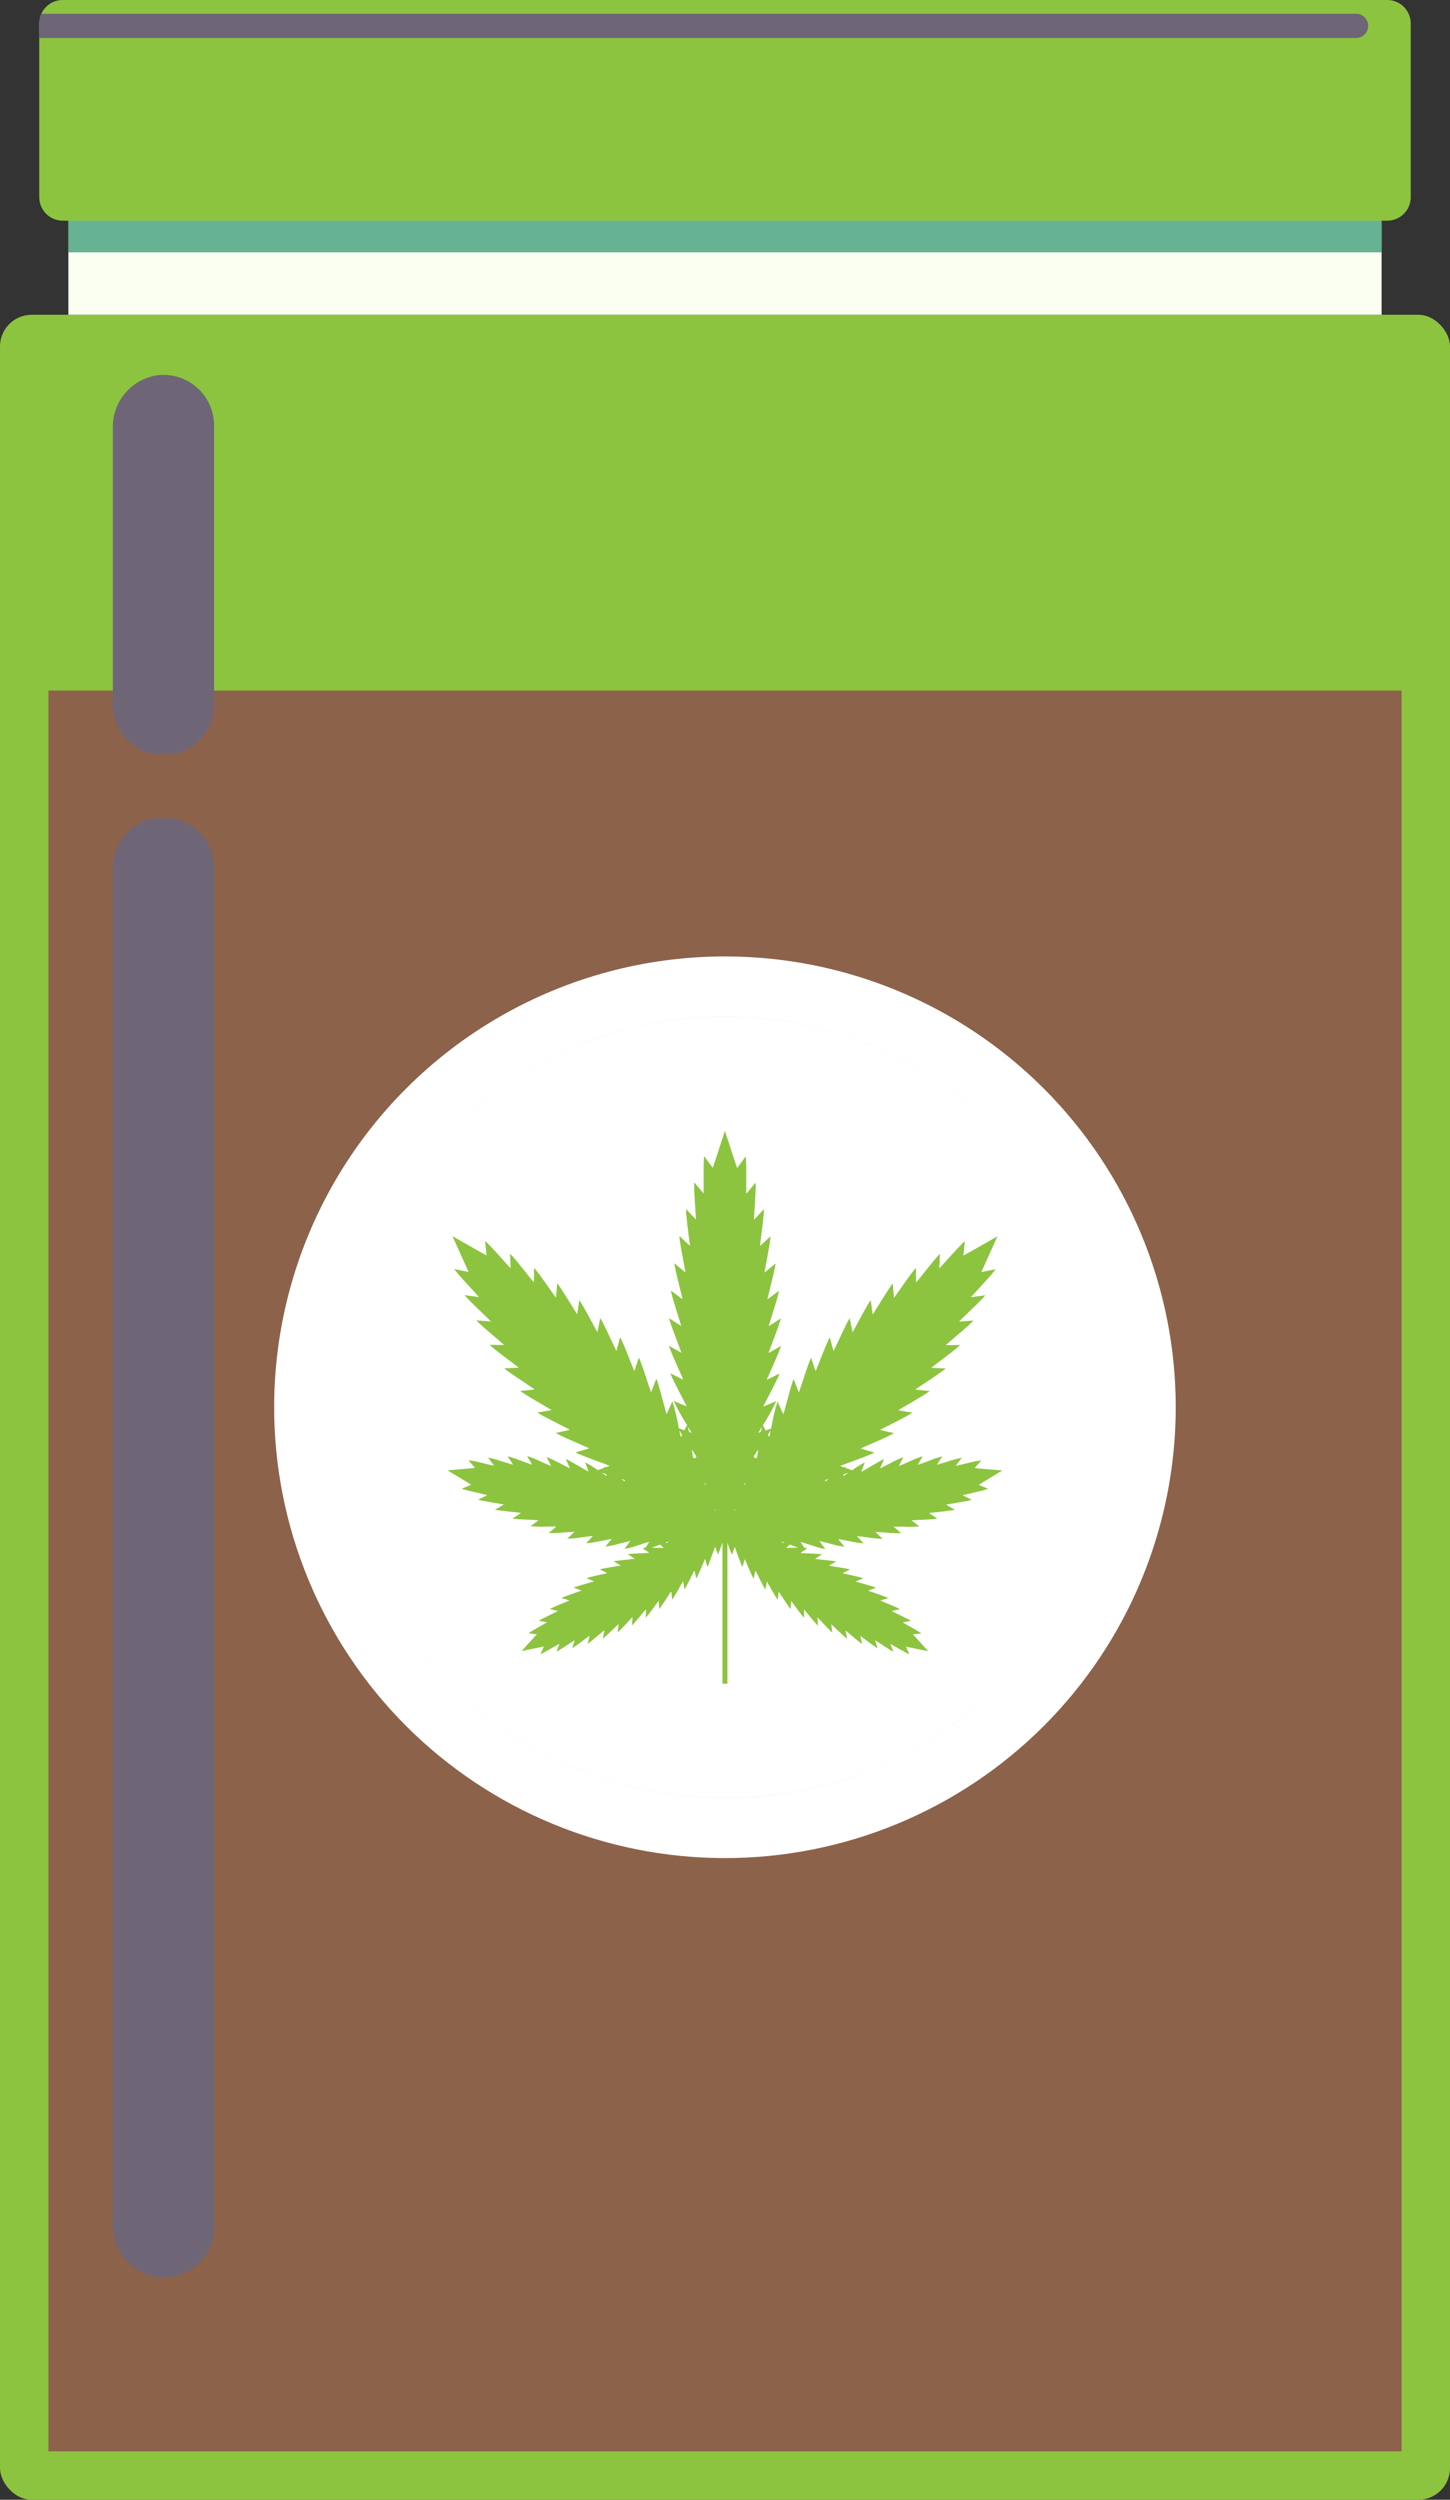 <svg xmlns="http://www.w3.org/2000/svg" xmlns:xlink="http://www.w3.org/1999/xlink" width="87.464" height="150.774" viewBox="0 0 87.464 150.774"><rect x="0" y="0" width="87.464" height="150.774" fill="#333333" stroke="none"/><defs><clipPath id="clip-path"><rect id="Rectangle_404" data-name="Rectangle 404" width="87.464" height="131.789" rx="1.913" fill="#8cc43f"></rect></clipPath><clipPath id="clip-path-2"><rect id="Rectangle_406" data-name="Rectangle 406" width="81.623" height="106.205" fill="#8c624b"></rect></clipPath><clipPath id="clip-path-3"><path id="Path_21244" data-name="Path 21244" d="M14.5,77.775A27.192,27.192,0,1,0,41.695,50.583,27.192,27.192,0,0,0,14.5,77.775" transform="translate(-14.503 -50.583)" fill="#fff"></path></clipPath><clipPath id="clip-path-4"><rect id="Rectangle_408" data-name="Rectangle 408" width="87.463" height="150.774" fill="none"></rect></clipPath><linearGradient id="linear-gradient" x1="-0.428" y1="1.898" x2="-0.404" y2="1.898" gradientUnits="objectBoundingBox"><stop offset="0" stop-color="#fff"></stop><stop offset="1" stop-color="#b5d2b5"></stop></linearGradient><clipPath id="clip-path-5"><rect id="Rectangle_410" data-name="Rectangle 410" width="79.215" height="5.678" fill="#fafff2"></rect></clipPath><clipPath id="clip-path-6"><rect id="Rectangle_412" data-name="Rectangle 412" width="79.215" height="1.915" fill="#66b394"></rect></clipPath><clipPath id="clip-path-7"><path id="Path_21246" data-name="Path 21246" d="M3.489,0A1.415,1.415,0,0,0,2.2.832a1.433,1.433,0,0,0-.123.584V11.894A1.416,1.416,0,0,0,3.489,13.31h79.9a1.416,1.416,0,0,0,1.416-1.416V1.416A1.417,1.417,0,0,0,83.391,0Z" transform="translate(-2.073 -0.001)" fill="#8cc43f"></path></clipPath><clipPath id="clip-path-9"><rect id="Rectangle_414" data-name="Rectangle 414" width="87.463" height="131.789" fill="none"></rect></clipPath><clipPath id="clip-path-10"><rect id="Rectangle_415" data-name="Rectangle 415" width="6.108" height="22.874" fill="none"></rect></clipPath><clipPath id="clip-path-11"><rect id="Rectangle_416" data-name="Rectangle 416" width="6.108" height="87.999" fill="none"></rect></clipPath><clipPath id="clip-path-12"><path id="Path_21250" data-name="Path 21250" d="M35.994,84.953c.162-.059.341-.127.5-.189.106.09.23.2.227.2a.284.284,0,0,1-.043,0c-.109,0-.409-.007-.687-.01m8.1.009s.121-.108.226-.2c.163.063.343.13.5.189-.276,0-.576.01-.685.01a.284.284,0,0,1-.043,0m-7.29-.314c.111-.042.187-.071.192-.07a.522.522,0,0,1-.042.079l-.149-.009m7.022-.07s.08.027.19.07l-.149.009a.45.45,0,0,1-.041-.079M39.8,82.7c0-.016,0-.04,0-.071l.043.055-.016.019-.025,0m1.171-.016.046-.055,0,.071-.024,0-.017-.019m-1.778-1.532c0-.026-.008-.066-.013-.114.03.039.054.071.068.092-.007.009-.015.022-.022.03l-.034-.008m2.371-.022.068-.092c0,.048-.008.088-.011.114l-.035.008c-.006-.008-.014-.021-.022-.03m-7.42-.33.205.063c.013.062.022.106.021.106s-.1-.071-.226-.169m12.32.063.2-.063c-.128.1-.219.168-.226.169a.95.95,0,0,1,.022-.106m-13.5-.435.283.094a1.135,1.135,0,0,1,.03.112c-.007,0-.137-.087-.312-.205m14.6.094c.1-.033.2-.065.283-.094-.174.119-.3.2-.311.205a.934.934,0,0,1,.029-.112m-9.089-1c-.019-.123-.043-.294-.071-.488l.275.409c-.026.042-.049.082-.072.117-.04-.013-.086-.024-.132-.039m3.66-.079.276-.409-.072.488c-.047.015-.091.026-.132.039-.022-.035-.047-.075-.072-.117m-4.4-1.163c-.006-.007-.041-.177-.089-.414.039.07.1.164.168.275a1.047,1.047,0,0,1-.079.139M43,78.138c.071-.111.129-.205.169-.275-.049.237-.084.407-.09.414A1.226,1.226,0,0,1,43,78.138m-4.764-.164c-.022-.13-.042-.24-.06-.317.123.208.212.357.213.366h0c-.006,0-.067-.021-.152-.049m4.184.049c0-.009.088-.159.212-.366-.018.078-.039.187-.062.317-.084.029-.145.049-.151.049M39.673,62.041s-.132-.172-.26-.347-.251-.347-.252-.347c-.071.046-.03,2.212-.043,2.239,0,0-.143-.162-.281-.328s-.271-.33-.273-.33c-.067.049.1,2.2.094,2.227,0,0-.153-.153-.3-.31l-.293-.311c-.063.052.237,2.179.226,2.21,0,0-.161-.144-.317-.292s-.308-.293-.309-.292c-.06.055.366,2.155.357,2.185,0,.006-.171-.132-.335-.271l-.325-.273c-.057.058.492,2.126.485,2.157,0,.006-.178-.123-.35-.251l-.341-.253c-.054.062.615,2.092.61,2.122,0,0-.184-.112-.364-.23s-.354-.232-.355-.23c-.049.064.737,2.048.732,2.08,0,0-.19-.1-.376-.209s-.365-.21-.366-.209c-.047.065.854,2,.852,2.035,0,.006-.2-.09-.389-.186s-.377-.189-.377-.188c-.042.068.971,1.951.971,1.984,0,.006-.2-.08-.4-.163s-.387-.167-.387-.165a13.745,13.745,0,0,0,.814,1.461c-.03.055-.095.181-.165.315-.14-.051-.275-.1-.334-.122a13.4,13.4,0,0,0-.383-1.627s-.089.193-.177.385-.178.39-.182.387c-.022-.024-.542-2.1-.619-2.12,0,0-.079.2-.155.4s-.154.4-.16.4c-.023-.023-.661-2.061-.74-2.078,0,0-.066.2-.132.4s-.13.406-.136.4c-.024-.021-.781-2.019-.861-2.031,0,0-.054.206-.106.412s-.108.414-.113.412c-.025-.019-.9-1.97-.979-1.979,0,0-.16.841-.171.838-.026-.018-1.014-1.916-1.095-1.921,0,0-.111.85-.121.846-.026-.015-1.127-1.856-1.209-1.856-.006,0-.059.855-.071.854-.027-.015-1.239-1.79-1.321-1.785,0,0-.008.859-.019.856-.027-.013-1.348-1.718-1.43-1.708,0,0,.044.861.033.86-.029-.011-1.456-1.64-1.54-1.626,0,0,.1.858.088.858-.029-.01-2.054-1.164-2.054-1.164s.961,2.124.969,2.152c0,.008-.221-.038-.437-.082s-.409-.084-.409-.083c-.022.081,1.468,1.654,1.476,1.683,0,.006-.225-.025-.442-.056s-.409-.058-.409-.057c-.016.081,1.559,1.553,1.568,1.582,0,.008-.234-.01-.457-.029-.2-.016-.4-.033-.4-.032-.013.082,1.643,1.453,1.655,1.481,0,.006-.255,0-.486,0-.193,0-.371-.008-.371-.006-.008.081,1.722,1.348,1.736,1.375,0,.011-.854.038-.855.042,0,.082,1.8,1.241,1.811,1.267s-.85.09-.85.094c0,.081,1.862,1.131,1.879,1.158,0,.01-.842.138-.842.143.007.081,1.925,1.018,1.943,1.046,0,.01-.831.186-.831.19.011.08,1.981.906,2,.929,0,.011-.819.236-.818.241.015.079,2.031.789,2.053.813,0,0-.112.044-.253.095a.289.289,0,0,0-.091-.049s.008.031.022.073l-.4.14a5.6,5.6,0,0,0-.76-.471s.209.565.2.565c-.023,0-1.308-.785-1.358-.757,0,0,.243.552.235.553s-.336-.169-.671-.339a5.42,5.42,0,0,0-.731-.339s.275.537.268.541-.343-.149-.685-.3a4.944,4.944,0,0,0-.757-.3s.307.52.3.523-.349-.127-.7-.254a5.059,5.059,0,0,0-.78-.255s.339.5.332.505-.354-.1-.709-.211a5.3,5.3,0,0,0-.8-.21s.37.481.363.486-.352-.081-.712-.167a5.218,5.218,0,0,0-.83-.163s.4.457.392.462-1.657.144-1.657.144,1.406.85,1.422.864-.559.237-.558.239c.019.056,1.512.375,1.528.389s-.541.271-.539.274c.023.055,1.525.281,1.543.293s-.523.3-.522.306c.026.054,1.534.188,1.552.2s-.5.334-.5.335c.027.051,1.536.1,1.556.107s-.48.363-.479.365a7.758,7.758,0,0,0,1.072.018c.266,0,.478-.007.485,0s-.457.39-.455.392a6.122,6.122,0,0,0,.916-.034c.331-.024.627-.047.636-.044s-.433.417-.432.42a5.765,5.765,0,0,0,.861-.082c.349-.044.674-.09.684-.087s-.407.44-.406.442a5.3,5.3,0,0,0,.833-.127c.355-.066.689-.133.7-.131s-.382.463-.38.465a5.173,5.173,0,0,0,.811-.172c.356-.089.695-.177.7-.176s-.354.485-.35.487a5.055,5.055,0,0,0,.79-.217c.352-.109.693-.219.7-.219s-.13.21-.228.359a.518.518,0,0,0-.17.015s.047.036.107.082l-.032.05a.175.175,0,0,0,.08-.015c.111.083.238.18.236.184-.018.009-1.252.04-1.275.08,0,0,.412.273.407.278s-1.247.112-1.266.155c0,0,.427.247.422.253s-1.237.185-1.254.228c0,0,.441.222.437.228s-1.225.258-1.24.3c0,0,.454.2.45.2s-1.209.328-1.223.374c0,0,.465.169.463.176s-1.191.4-1.2.447c0,0,.476.141.473.148s-1.167.472-1.175.519c0,0,.484.113.481.12s-1.14.543-1.145.59c0,0,.49.084.488.09s-1.11.615-1.111.663c0,0,.495.054.494.059s-.917,1.012-.917,1.012,1.319-.274,1.338-.274-.2.454-.2.456c.043.023,1.12-.619,1.137-.62s-.174.465-.172.466c.044.021,1.075-.682,1.093-.684s-.145.474-.143.476c.044.016,1.028-.744,1.045-.746s-.116.48-.113.481c.044.015.979-.8,1-.805s-.088.487-.084.488c.046.013.927-.856.944-.861s-.057.49-.056.492c.047.009.875-.909.893-.915s-.03.493-.027.494c.047.006.819-.958.836-.964s0,.493,0,.493c.046,0,.761-1,.778-1.012s.029.492.032.492c.046,0,.7-1.046.718-1.055s.057.489.06.489c.046,0,.641-1.087.657-1.1s.086.485.088.485c.047,0,.579-1.124.594-1.136s.113.479.116.479c.046-.006.514-1.16.529-1.172s.038.117.072.236.07.236.071.235c.046-.008.449-1.192.463-1.205s.168.464.17.464a5.7,5.7,0,0,0,.275-.734v8.527h.3V84.638a5.892,5.892,0,0,0,.275.734s.164-.466.17-.464.417,1.2.462,1.205c0,0,.035-.116.071-.235s.071-.237.073-.236.484,1.167.53,1.172c0,0,.109-.481.115-.479s.547,1.131.594,1.136c0,0,.082-.486.088-.485s.611,1.1.658,1.1c0,0,.054-.492.059-.489s.673,1.057.72,1.055c0,0,.025-.493.031-.492s.732,1.015.778,1.012c0,0,0-.494,0-.493s.789.969.836.964c0,0-.033-.494-.026-.494s.845.924.891.915c0,0-.062-.492-.055-.492s.9.874.945.861c0,0-.092-.487-.086-.488s.951.82,1,.805c0,0-.121-.481-.114-.481s1,.762,1.045.746c0,0-.148-.474-.143-.476s1.048.7,1.093.684c0,0-.179-.465-.172-.466s1.094.643,1.136.62c0,0-.206-.454-.2-.456s1.338.274,1.338.274-.908-1-.917-1.012.495-.056.495-.059c0-.048-1.1-.648-1.113-.663s.49-.087.489-.09c-.006-.047-1.135-.577-1.145-.59s.481-.117.481-.12c-.008-.047-1.162-.505-1.174-.519s.472-.146.472-.148c-.01-.046-1.188-.433-1.2-.447s.463-.172.462-.176c-.013-.046-1.209-.362-1.221-.374s.452-.2.45-.2c-.016-.043-1.227-.29-1.241-.3s.438-.226.438-.228c-.018-.043-1.241-.218-1.256-.228s.424-.252.423-.253c-.021-.043-1.251-.145-1.267-.155s.409-.275.408-.278c-.023-.04-1.259-.071-1.275-.08s.125-.1.235-.184c.046.014.074.019.08.015a.586.586,0,0,0-.032-.05c.06-.046.108-.081.107-.082a.513.513,0,0,0-.17-.015c-.1-.149-.233-.357-.228-.359s.351.109.7.219a5.016,5.016,0,0,0,.793.217s-.359-.482-.352-.487.349.087.7.176a5.172,5.172,0,0,0,.811.172s-.385-.461-.379-.465.344.065.7.131a5.309,5.309,0,0,0,.835.127s-.413-.438-.406-.442.334.042.684.087a5.765,5.765,0,0,0,.861.082s-.438-.414-.432-.42.3.021.635.044a6.146,6.146,0,0,0,.918.034s-.462-.388-.456-.392.219,0,.482,0a7.8,7.8,0,0,0,1.074-.018s-.485-.359-.479-.365,1.528-.056,1.557-.107c0,0-.506-.33-.5-.335s1.526-.147,1.55-.2c0,0-.525-.3-.52-.306s1.519-.238,1.542-.293c0,0-.544-.267-.541-.274s1.509-.333,1.529-.389c0,0-.561-.233-.557-.239s1.42-.864,1.42-.864-1.635-.138-1.656-.144.395-.46.393-.462a5.223,5.223,0,0,0-.833.163c-.359.084-.7.17-.71.167s.364-.484.363-.486a5.261,5.261,0,0,0-.8.21c-.356.106-.7.213-.708.211s.333-.5.331-.505a4.982,4.982,0,0,0-.779.255c-.351.128-.689.257-.7.254s.3-.521.3-.523a4.945,4.945,0,0,0-.757.3c-.342.148-.674.3-.684.3s.27-.538.267-.541a5.2,5.2,0,0,0-.732.339c-.334.17-.659.34-.669.339s.237-.552.235-.553c-.05-.027-1.334.757-1.357.757s.2-.563.2-.565a5.656,5.656,0,0,0-.761.471l-.4-.14c.013-.042.022-.073.021-.073a.317.317,0,0,0-.091.049c-.141-.05-.254-.091-.252-.095.023-.024,2.038-.734,2.054-.813,0,0-.823-.229-.818-.241s1.99-.85,2-.929c0,0-.835-.18-.831-.19.018-.027,1.936-.965,1.942-1.046,0,0-.843-.132-.842-.143.018-.026,1.878-1.077,1.881-1.158,0,0-.852-.082-.85-.094s1.813-1.185,1.811-1.267c0,0-.856-.031-.854-.042.014-.027,1.743-1.294,1.736-1.375,0,0-.179,0-.372.006-.233.006-.487.009-.486,0,.013-.029,1.668-1.4,1.656-1.481,0,0-.2.016-.4.031-.224.019-.46.038-.458.03.01-.029,1.586-1.5,1.568-1.582,0,0-.2.027-.409.057s-.441.062-.441.056c.008-.03,1.5-1.6,1.476-1.683,0,0-.2.041-.409.083s-.436.09-.436.082c.006-.029.968-2.152.968-2.152s-2.025,1.154-2.054,1.164c-.011,0,.092-.856.087-.858-.082-.014-1.51,1.615-1.538,1.626-.011,0,.039-.86.034-.86-.083-.009-1.4,1.7-1.432,1.708-.01,0-.013-.856-.018-.856-.082-.006-1.293,1.77-1.321,1.785-.011,0-.066-.853-.07-.854-.082,0-1.183,1.841-1.21,1.856-.01,0-.116-.846-.121-.846-.082,0-1.069,1.9-1.095,1.921-.01,0-.167-.838-.17-.838-.082.009-.955,1.959-.98,1.979,0,0-.059-.2-.113-.412s-.106-.412-.107-.412c-.08.013-.836,2.011-.86,2.031-.006,0-.072-.2-.137-.4s-.13-.4-.131-.4c-.079.017-.718,2.055-.74,2.078-.006,0-.083-.2-.161-.395s-.153-.4-.154-.4c-.076.023-.6,2.1-.619,2.12,0,0-.094-.192-.182-.385s-.176-.387-.177-.387a13.4,13.4,0,0,0-.383,1.627c-.059.021-.193.071-.334.122-.07-.133-.136-.26-.165-.315a13.441,13.441,0,0,0,.813-1.461s-.193.081-.387.164-.4.17-.4.164c0-.033,1.012-1.916.969-1.984,0,0-.188.094-.377.188s-.385.192-.388.186c0-.032.9-1.97.853-2.035,0,0-.184.1-.367.209s-.374.213-.376.209c0-.032.782-2.016.732-2.08,0,0-.178.115-.355.23s-.36.235-.364.23c-.006-.031.663-2.061.609-2.122,0,0-.171.125-.341.253s-.347.257-.348.251c-.008-.031.541-2.1.485-2.157,0,0-.164.136-.327.273s-.331.277-.333.271c-.009-.03.416-2.13.356-2.185,0,0-.156.145-.31.292s-.314.3-.317.292c-.01-.031.291-2.158.226-2.21,0,0-.146.155-.292.311s-.3.315-.3.31c-.013-.029.16-2.178.092-2.227,0,0-.137.164-.274.33s-.276.333-.279.328c-.014-.026.027-2.193-.043-2.239,0,0-.128.173-.253.347s-.255.35-.259.347c-.015-.027-.734-2.244-.734-2.244s-.72,2.217-.734,2.244" transform="translate(-23.667 -59.797)" fill="#8cc43f"></path></clipPath><clipPath id="clip-path-14"><rect id="Rectangle_418" data-name="Rectangle 418" width="80.166" height="1.461" fill="none"></rect></clipPath></defs><g id="Group_1760" data-name="Group 1760" transform="translate(-774.5 -2201.136)"><g id="Group_1729" data-name="Group 1729" transform="translate(774.5 2220.121)"><g id="Group_1728" data-name="Group 1728" clip-path="url(#clip-path)"><path id="Path_21243" data-name="Path 21243" d="M0,0H87.464V131.789H0Z" fill="#8cc43f"></path></g></g><g id="Group_1731" data-name="Group 1731" transform="translate(777.421 2242.784)"><g id="Group_1730" data-name="Group 1730" clip-path="url(#clip-path-2)"><rect id="Rectangle_405" data-name="Rectangle 405" width="123.79" height="132.788" transform="translate(-45.988 26.551) rotate(-30)" fill="#8c624b"></rect></g></g><g id="Group_1733" data-name="Group 1733" transform="translate(791.04 2258.823)"><g id="Group_1732" data-name="Group 1732" clip-path="url(#clip-path-3)"><rect id="Rectangle_407" data-name="Rectangle 407" width="54.384" height="54.384" transform="translate(0)" fill="#fff"></rect></g></g><g id="Group_1735" data-name="Group 1735" transform="translate(774.5 2201.136)"><g id="Group_1734" data-name="Group 1734" clip-path="url(#clip-path-4)"><path id="Path_21245" data-name="Path 21245" d="M64.815,77.328h0A23.567,23.567,0,1,1,41.249,53.762,23.568,23.568,0,0,1,64.815,77.328h0A23.567,23.567,0,1,0,41.249,100.9,23.567,23.567,0,0,0,64.815,77.328Z" transform="translate(2.483 7.551)" fill="url(#linear-gradient)"></path></g></g><g id="Group_1737" data-name="Group 1737" transform="translate(778.624 2214.443)"><g id="Group_1736" data-name="Group 1736" clip-path="url(#clip-path-5)"><rect id="Rectangle_409" data-name="Rectangle 409" width="79.215" height="5.678" transform="translate(0 0)" fill="#fafff2"></rect></g></g><g id="Group_1739" data-name="Group 1739" transform="translate(778.624 2214.443)"><g id="Group_1738" data-name="Group 1738" clip-path="url(#clip-path-6)"><rect id="Rectangle_411" data-name="Rectangle 411" width="69.56" height="41.266" transform="matrix(0.866, -0.5, 0.5, 0.866, -0.829, 0.479)" fill="#66b394"></rect></g></g><g id="Group_1741" data-name="Group 1741" transform="translate(776.864 2201.137)"><g id="Group_1740" data-name="Group 1740" clip-path="url(#clip-path-7)"><rect id="Rectangle_413" data-name="Rectangle 413" width="78.305" height="52.893" transform="matrix(0.866, -0.5, 0.5, 0.866, -5.763, 3.327)" fill="#8cc43f"></rect></g></g><g id="Group_1752" data-name="Group 1752" transform="translate(774.5 2201.136)"><g id="Group_1751" data-name="Group 1751" clip-path="url(#clip-path-4)"><g id="Group_1747" data-name="Group 1747" transform="translate(6.806 22.612)" style="mix-blend-mode: screen;isolation: isolate"><g id="Group_1746" data-name="Group 1746"><g id="Group_1745" data-name="Group 1745" clip-path="url(#clip-path-10)"><path id="Path_21247" data-name="Path 21247" d="M12.075,22.88a3.054,3.054,0,0,0-3.354-3.039,3.142,3.142,0,0,0-2.753,3.17V39.647a3.054,3.054,0,1,0,6.107,0Z" transform="translate(-5.968 -19.827)" fill="#6e6577"></path></g></g></g><g id="Group_1750" data-name="Group 1750" transform="translate(6.806 49.362)" style="mix-blend-mode: screen;isolation: isolate"><g id="Group_1749" data-name="Group 1749"><g id="Group_1748" data-name="Group 1748" clip-path="url(#clip-path-11)"><path id="Path_21248" data-name="Path 21248" d="M5.968,46.337V128.1a3.142,3.142,0,0,0,2.754,3.17,3.054,3.054,0,0,0,3.353-3.039V46.337a3.054,3.054,0,1,0-6.107,0" transform="translate(-5.968 -43.283)" fill="#6e6577"></path></g></g></g></g></g><g id="Group_1754" data-name="Group 1754" transform="translate(801.491 2269.331)"><g id="Group_1753" data-name="Group 1753" clip-path="url(#clip-path-12)"><path id="Path_21249" data-name="Path 21249" d="M0,0H45.679V45.638H0Z" transform="translate(-14.449 8.342) rotate(-30)" fill="#8cc43f"></path></g></g><g id="Group_1759" data-name="Group 1759" transform="translate(774.5 2201.136)"><g id="Group_1758" data-name="Group 1758" clip-path="url(#clip-path-4)"><g id="Group_1757" data-name="Group 1757" transform="translate(2.363 0.833)" style="mix-blend-mode: screen;isolation: isolate"><g id="Group_1756" data-name="Group 1756"><g id="Group_1755" data-name="Group 1755" clip-path="url(#clip-path-14)"><path id="Path_21251" data-name="Path 21251" d="M82.238,1.46a.732.732,0,0,1-.73.73H2.072V1.314A1.425,1.425,0,0,1,2.2.73H81.509a.727.727,0,0,1,.73.73" transform="translate(-2.072 -0.73)" fill="#6e6577"></path></g></g></g></g></g><rect id="Rectangle_420" data-name="Rectangle 420" width="87.463" height="150.774" transform="translate(774.5 2201.136)" fill="none"></rect></g></svg>